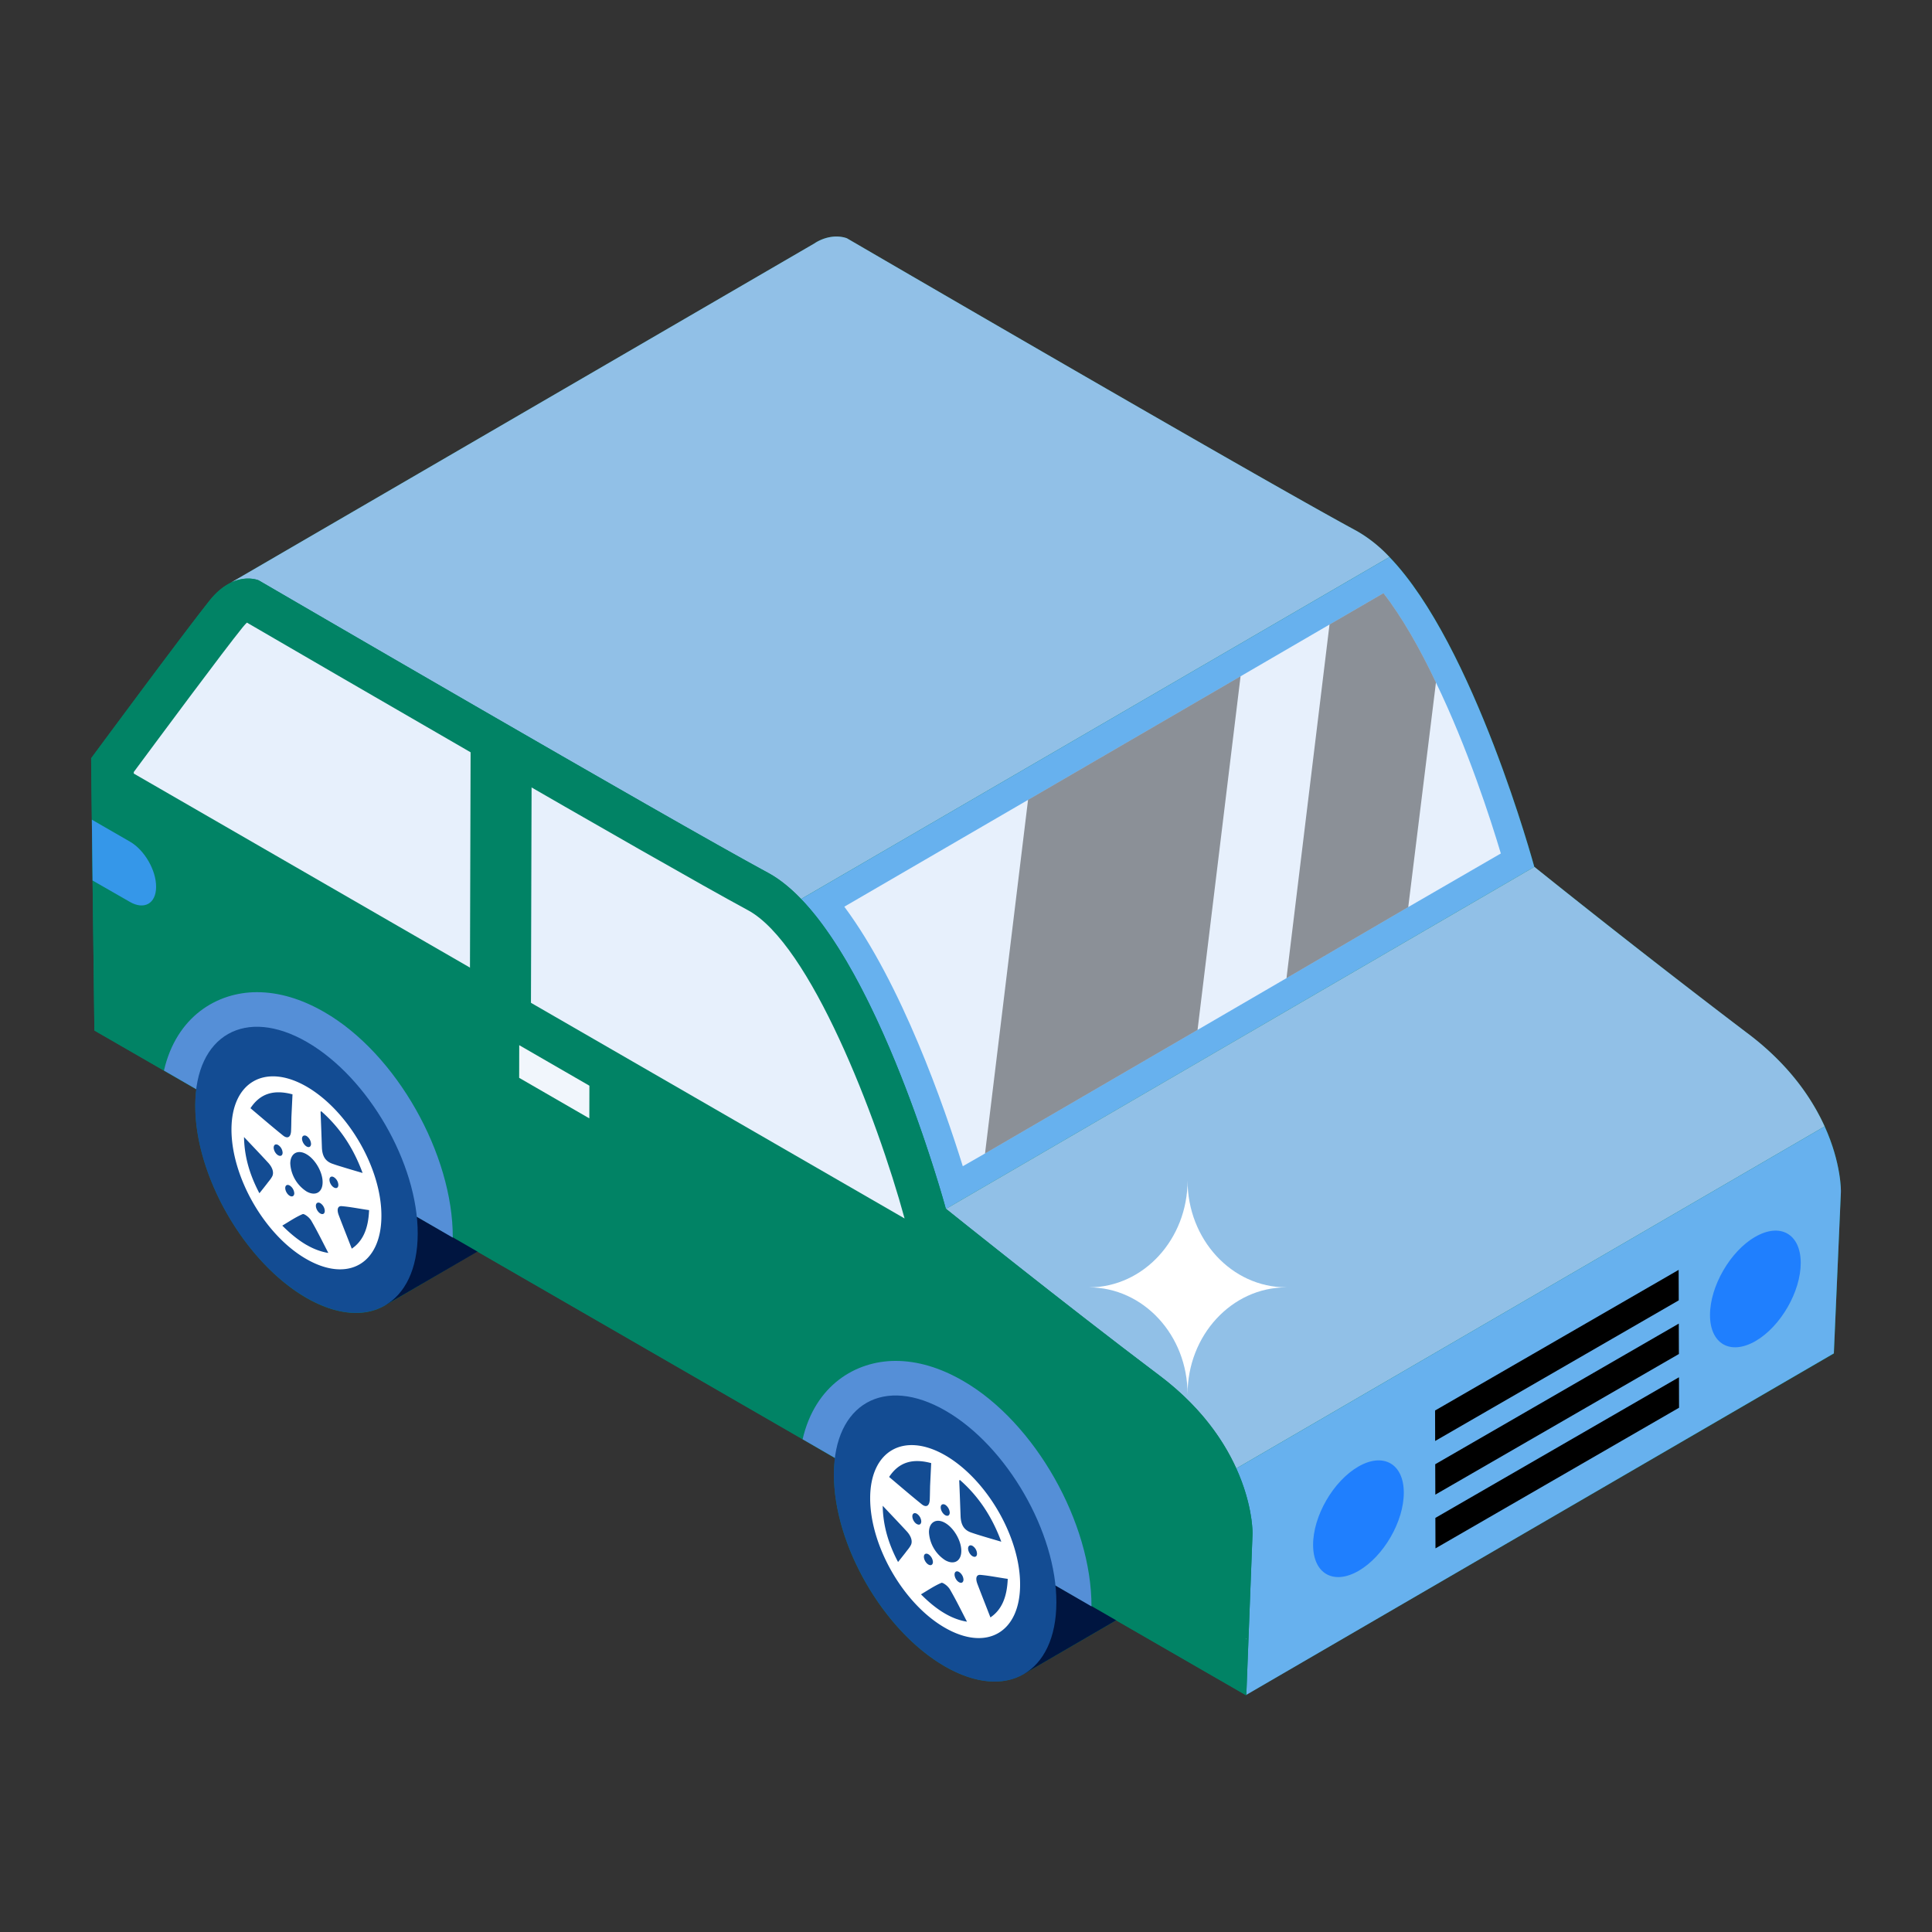 <svg xmlns="http://www.w3.org/2000/svg" viewBox="0 0 53 53" id="Car">
  <rect x="0" y="0" width="53" height="53" fill="#333333" stroke="none"/>
  <path fill="#018365" d="m34.178 46.502-.012.007M50.499 32.691l-.19 4.44-16.12 9.36v.02l-.01-.01-3.56-2.05-2.53 1.47a.61.61 0 0 0 .16-.12c-.55.45-1.39.45-2.33-.09-1.68-.97-3.05-3.33-3.04-5.27 0-.15.01-.3.03-.44l-.89-.52-8.93-5.15-2.52 1.48a.61.61 0 0 0 .16-.12c-.55.45-1.39.45-2.33-.09-1.68-.98-3.05-3.34-3.04-5.28 0-.15.01-.3.03-.44l-.89-.51-1.91-1.1-.05-4.12-.02-1.67-.02-1.68s2.59-3.5 3.26-4.34c.2-.25.4-.39.58-.48l16-9.3.04-.03c.48-.28.86-.11.86-.11s11.19 6.52 13.97 8.02c.31.17.62.42.91.72 2.32 2.41 3.97 8.49 3.97 8.49v.01c.05.04 3.24 2.59 5.84 4.56 1.14.85 1.77 1.78 2.13 2.56.46 1.02.44 1.79.44 1.79z" class="color566df9 svgShape"></path>
  <path fill="#001540" d="M15.057 31.762c0 .958-.344 1.634-.893 1.953l-3.6 2.094c.549-.32-1.137-.888-1.137-1.858.012-1.927-.832-2.806-2.517-3.776-.842-.485-.112-2.127-.66-1.808l3.6-2.08c.548-.333 1.314-.282 2.17.203 1.684.97 3.037 3.332 3.037 5.272zm17.52 10.116c0 .957-.344 1.634-.893 1.953l-3.6 2.093c.55-.319-.87-1-.87-1.97.013-1.928-.917-3.03-2.602-4-.842-.485-.293-1.79-.842-1.472l3.6-2.08c.548-.332 1.314-.281 2.17.204 1.685.97 3.038 3.332 3.038 5.272z" class="color111d33 svgShape"></path>
  <path fill="#c6c7c9" d="m34.178 46.502-.012.007" class="colorc9c8c6 svgShape"></path>
  <path fill="#91c0e7" d="M37.214 14.563c-2.786-1.505-13.978-8.025-13.978-8.025s-.376-.167-.854.113l-.042.027-16.005 9.304c.43-.205.76-.062.76-.062s11.192 6.52 13.978 8.025c.31.168.612.416.903.718l16.14-9.382a3.792 3.792 0 0 0-.902-.718z" class="color6bb4f9 svgShape"></path>
  <path fill="#67b1ee" d="M42.088 23.776s-1.65-6.084-3.972-8.495l-16.14 9.382c2.322 2.413 3.971 8.495 3.971 8.495l.006.004 16.14-9.383-.005-.003z" class="color678aee svgShape"></path>
  <path fill="#e7f0fc" d="m41.172 23.413-2.54 1.47-3.34 1.95-2.44 1.42-5.83 3.39-.61.35c-.51-1.64-1.68-5.01-3.25-7.12l5.04-2.93 5.83-3.39 2.44-1.42 1.48-.86c.52.67 1.01 1.54 1.44 2.45.87 1.8 1.5 3.75 1.78 4.69z" class="colore9e7fc svgShape"></path>
  <path fill="#91c0e7" d="M47.932 28.34a285.073 285.073 0 0 1-5.84-4.56l-16.139 9.382c.061.05 3.237 2.6 5.838 4.56 1.138.853 1.77 1.782 2.124 2.562l16.14-9.383c-.353-.78-.986-1.708-2.123-2.562z" class="color6bb4f9 svgShape"></path>
  <path fill="#67b1ee" d="M33.915 40.284c.464 1.024.445 1.791.445 1.791l-.17 4.419 16.117-9.367.194-4.434s.019-.768-.446-1.792l-16.14 9.383z" class="color678aee svgShape"></path>
  <path fill="#018365" d="m34.36 42.075-.17 4.436-31.6-18.243-.05-4.113-.02-1.669-.019-1.684s2.584-3.504 3.26-4.339 1.335-.543 1.335-.543 11.191 6.52 13.977 8.025c2.787 1.506 4.874 9.213 4.874 9.213s3.217 2.584 5.844 4.563c2.632 1.975 2.57 4.354 2.57 4.354z" class="color566df9 svgShape"></path>
  <path fill="#e7f0fc" d="M24.814 33.425 3.67 21.221v-.043c.648-.873 2.46-3.321 2.996-3.981.043-.054.081-.09.108-.117 1.75 1.017 11.18 6.504 13.745 7.89 1.704.92 3.532 5.661 4.296 8.455z" class="colore9e7fc svgShape"></path>
  <path fill="#d4e0f0" d="M34.19 44.955v.015l-.012-.008z" class="colore9e8e6 svgShape"></path>
  <path fill="#018365" d="m12.913 19.491-.027 9.342 1.673.966.027-9.342z" class="color566df9 svgShape"></path>
  <path fill="#558fd7" d="m29.942 44.067-7.924-4.584c.341-1.479 1.453-2.15 2.551-2.15.599 0 1.224.185 1.85.548 1.984 1.143 3.53 3.911 3.523 6.186z" class="color5564d7 svgShape"></path>
  <path fill="#134c93" d="M25.941 38.701c1.68.97 3.044 3.333 3.038 5.262-.005 1.939-1.379 2.722-3.058 1.752-1.687-.974-3.051-3.337-3.046-5.276.006-1.93 1.38-2.712 3.066-1.738z" class="color4c5c75 svgShape"></path>
  <path fill="#ffffff" d="M25.928 39.922c1.141.659 2.06 2.245 2.056 3.547 0 1.32-.922 1.845-2.07 1.18-1.135-.656-2.047-2.247-2.043-3.555.003-1.297.925-1.822 2.057-1.172zm-.383.215c-.522-.14-.892-.019-1.154.38.307.259.595.507.89.745a.335.335 0 0 0 .042.03c.103.059.17.003.182-.136.006-.128.007-.264.01-.394l.03-.625m.807 1.468c.01.194.072.322.202.397.03.018.065.032.104.045.08.028.161.053.239.077.186.057.373.111.571.169-.256-.694-.627-1.248-1.138-1.696l-.016.023c.015.33.026.658.038.985m.818 2.765c.302-.204.455-.544.475-1.057-.263-.038-.512-.089-.751-.11-.103-.008-.143.082-.082.246.115.302.235.603.358.921m-2.188-1.974c.06-.101.02-.249-.107-.387-.21-.228-.425-.452-.66-.702.008.508.137 1.004.421 1.543.075-.093.14-.176.206-.26.047-.066.1-.12.14-.194m.947 1.871c.199.115.396.188.598.22-.16-.31-.306-.608-.473-.894a.502.502 0 0 0-.161-.151c-.03-.017-.055-.026-.068-.02-.193.081-.368.202-.56.315.228.23.447.405.664.53m-.003-2.49c-.24-.138-.442-.019-.442.256a.979.979 0 0 0 .444.767c.24.138.439.03.443-.245.007-.276-.2-.636-.44-.775a.466.466 0 0 0-.005-.003m.004-.497c-.068-.036-.124-.004-.124.07 0 .08.055.176.123.215s.121.01.125-.067a.28.28 0 0 0-.124-.218m-.337 1.573a.276.276 0 0 0-.124-.215c-.068-.039-.124-.007-.124.068 0 .078.055.175.124.214.065.038.12.01.124-.067m1.085-.163c.068.04.124.011.124-.067a.265.265 0 0 0-.123-.215c-.065-.037-.121-.005-.122.07 0 .078.056.174.12.212m-1.528-.883c.068.04.12.01.124-.067a.27.27 0 0 0-.123-.215c-.066-.037-.122-.005-.122.07 0 .078.052.173.12.212m1.283 1.53a.27.27 0 0 0-.124-.215c-.065-.038-.121-.006-.121.07 0 .077.052.172.12.211.068.04.121.01.125-.067" class="colorffffff svgShape"></path>
  <path fill="#558fd7" d="m12.421 33.951-7.923-4.583c.341-1.48 1.453-2.15 2.55-2.15.6 0 1.225.185 1.85.547 1.985 1.144 3.531 3.912 3.523 6.186z" class="color5564d7 svgShape"></path>
  <path fill="#134c93" d="M8.421 28.586c1.679.969 3.044 3.333 3.038 5.262-.005 1.938-1.38 2.721-3.058 1.752-1.687-.974-3.052-3.338-3.046-5.276.005-1.93 1.379-2.712 3.066-1.738z" class="color4c5c75 svgShape"></path>
  <path fill="#ffffff" d="M8.407 29.806c1.142.66 2.06 2.245 2.056 3.547 0 1.32-.921 1.846-2.069 1.18-1.135-.656-2.047-2.246-2.044-3.554.004-1.298.925-1.823 2.057-1.173zm-.382.215c-.522-.14-.892-.019-1.154.38.307.26.595.508.89.746a.335.335 0 0 0 .041.029c.104.06.171.003.182-.136.007-.128.007-.264.01-.394l.03-.625m.807 1.469c.01.193.072.321.203.396.03.018.065.033.104.045.08.029.161.054.239.077.186.058.372.112.57.17-.255-.695-.626-1.248-1.138-1.697l-.015.023c.014.33.026.658.037.986m.819 2.764c.302-.204.455-.544.475-1.057-.264-.038-.512-.089-.751-.109-.103-.009-.143.082-.082.246.114.301.235.603.358.92m-2.188-1.973c.06-.102.02-.25-.108-.387-.21-.229-.424-.452-.66-.702.009.508.138 1.003.422 1.542.075-.092.14-.176.206-.26.047-.065.1-.12.14-.193m.947 1.87c.198.115.396.188.598.221-.161-.31-.306-.608-.473-.894a.501.501 0 0 0-.162-.152c-.029-.017-.054-.025-.068-.02-.193.082-.367.202-.56.316.228.228.447.404.665.53m-.004-2.49c-.239-.138-.44-.02-.442.255a.979.979 0 0 0 .445.767c.24.138.439.03.442-.244.007-.276-.2-.637-.44-.775l-.005-.003m.005-.498c-.068-.035-.124-.004-.125.071 0 .079.056.175.124.215s.121.009.124-.068a.28.28 0 0 0-.123-.218m-.337 1.573a.276.276 0 0 0-.124-.214c-.068-.04-.124-.008-.124.067 0 .079.055.175.123.214.066.038.122.01.125-.067m1.085-.163c.068.04.124.011.124-.067a.265.265 0 0 0-.124-.214c-.065-.038-.12-.006-.12.069-.001.078.055.175.12.212m-1.53-.883c.069.04.122.01.125-.067a.27.27 0 0 0-.124-.214c-.065-.038-.12-.006-.121.07 0 .077.052.172.12.211m1.282 1.53a.27.27 0 0 0-.123-.215c-.065-.037-.121-.005-.122.07 0 .078.053.173.12.212.07.04.122.01.125-.067" class="colorffffff svgShape"></path>
  <path fill="#3597e9" d="M4.282 24.33c0 .457-.326.64-.722.41l-1.02-.585-.02-1.669 1.044.602c.4.229.722.787.718 1.241z" class="colore93565 svgShape"></path>
  <path fill="#f1f6fc" d="m14.244 28.672-.002.896 1.925 1.112.002-.896z" class="colorf3f1fc svgShape"></path>
  <g fill="#ffffff" opacity=".4" class="colorffffff svgShape">
    <path d="m34.032 18.553-1.18 9.7-5.83 3.39 1.18-9.7zM39.392 18.723l-.76 6.16-3.34 1.95 1.18-9.7 1.48-.86c.52.67 1.01 1.54 1.44 2.45z" fill="#000000" class="color000000 svgShape"></path>
  </g>
  <path fill="#1f7ffe" d="M37.262 40.233c.687-.397 1.246-.078 1.248.712.003.79-.553 1.75-1.24 2.148-.687.396-1.246.079-1.248-.71-.003-.791.553-1.753 1.24-2.15zm10.889-6.303c.687-.397 1.246-.079 1.248.712.002.79-.553 1.75-1.24 2.147-.688.397-1.247.08-1.249-.71-.002-.79.553-1.753 1.24-2.15z" class="colorfebc1f svgShape"></path>
  <g fill="#91c0e7" class="color6bb4f9 svgShape">
    <path d="m46.054 36.31.003.834-6.682 3.858-.003-.834zM46.059 37.782l.002.836-6.682 3.858-.003-.836zM46.05 34.836l.003.836-6.683 3.858-.002-.836z" fill="#000000" class="color000000 svgShape"></path>
  </g>
  <path fill="#ffffff" d="M35.286 35.316c-1.501 0-2.708 1.32-2.708 2.93 0-1.619-1.212-2.93-2.708-2.93 1.503 0 2.708-1.324 2.708-2.931 0 1.609 1.205 2.93 2.708 2.93z" class="colorffffff svgShape"></path>
</svg>
